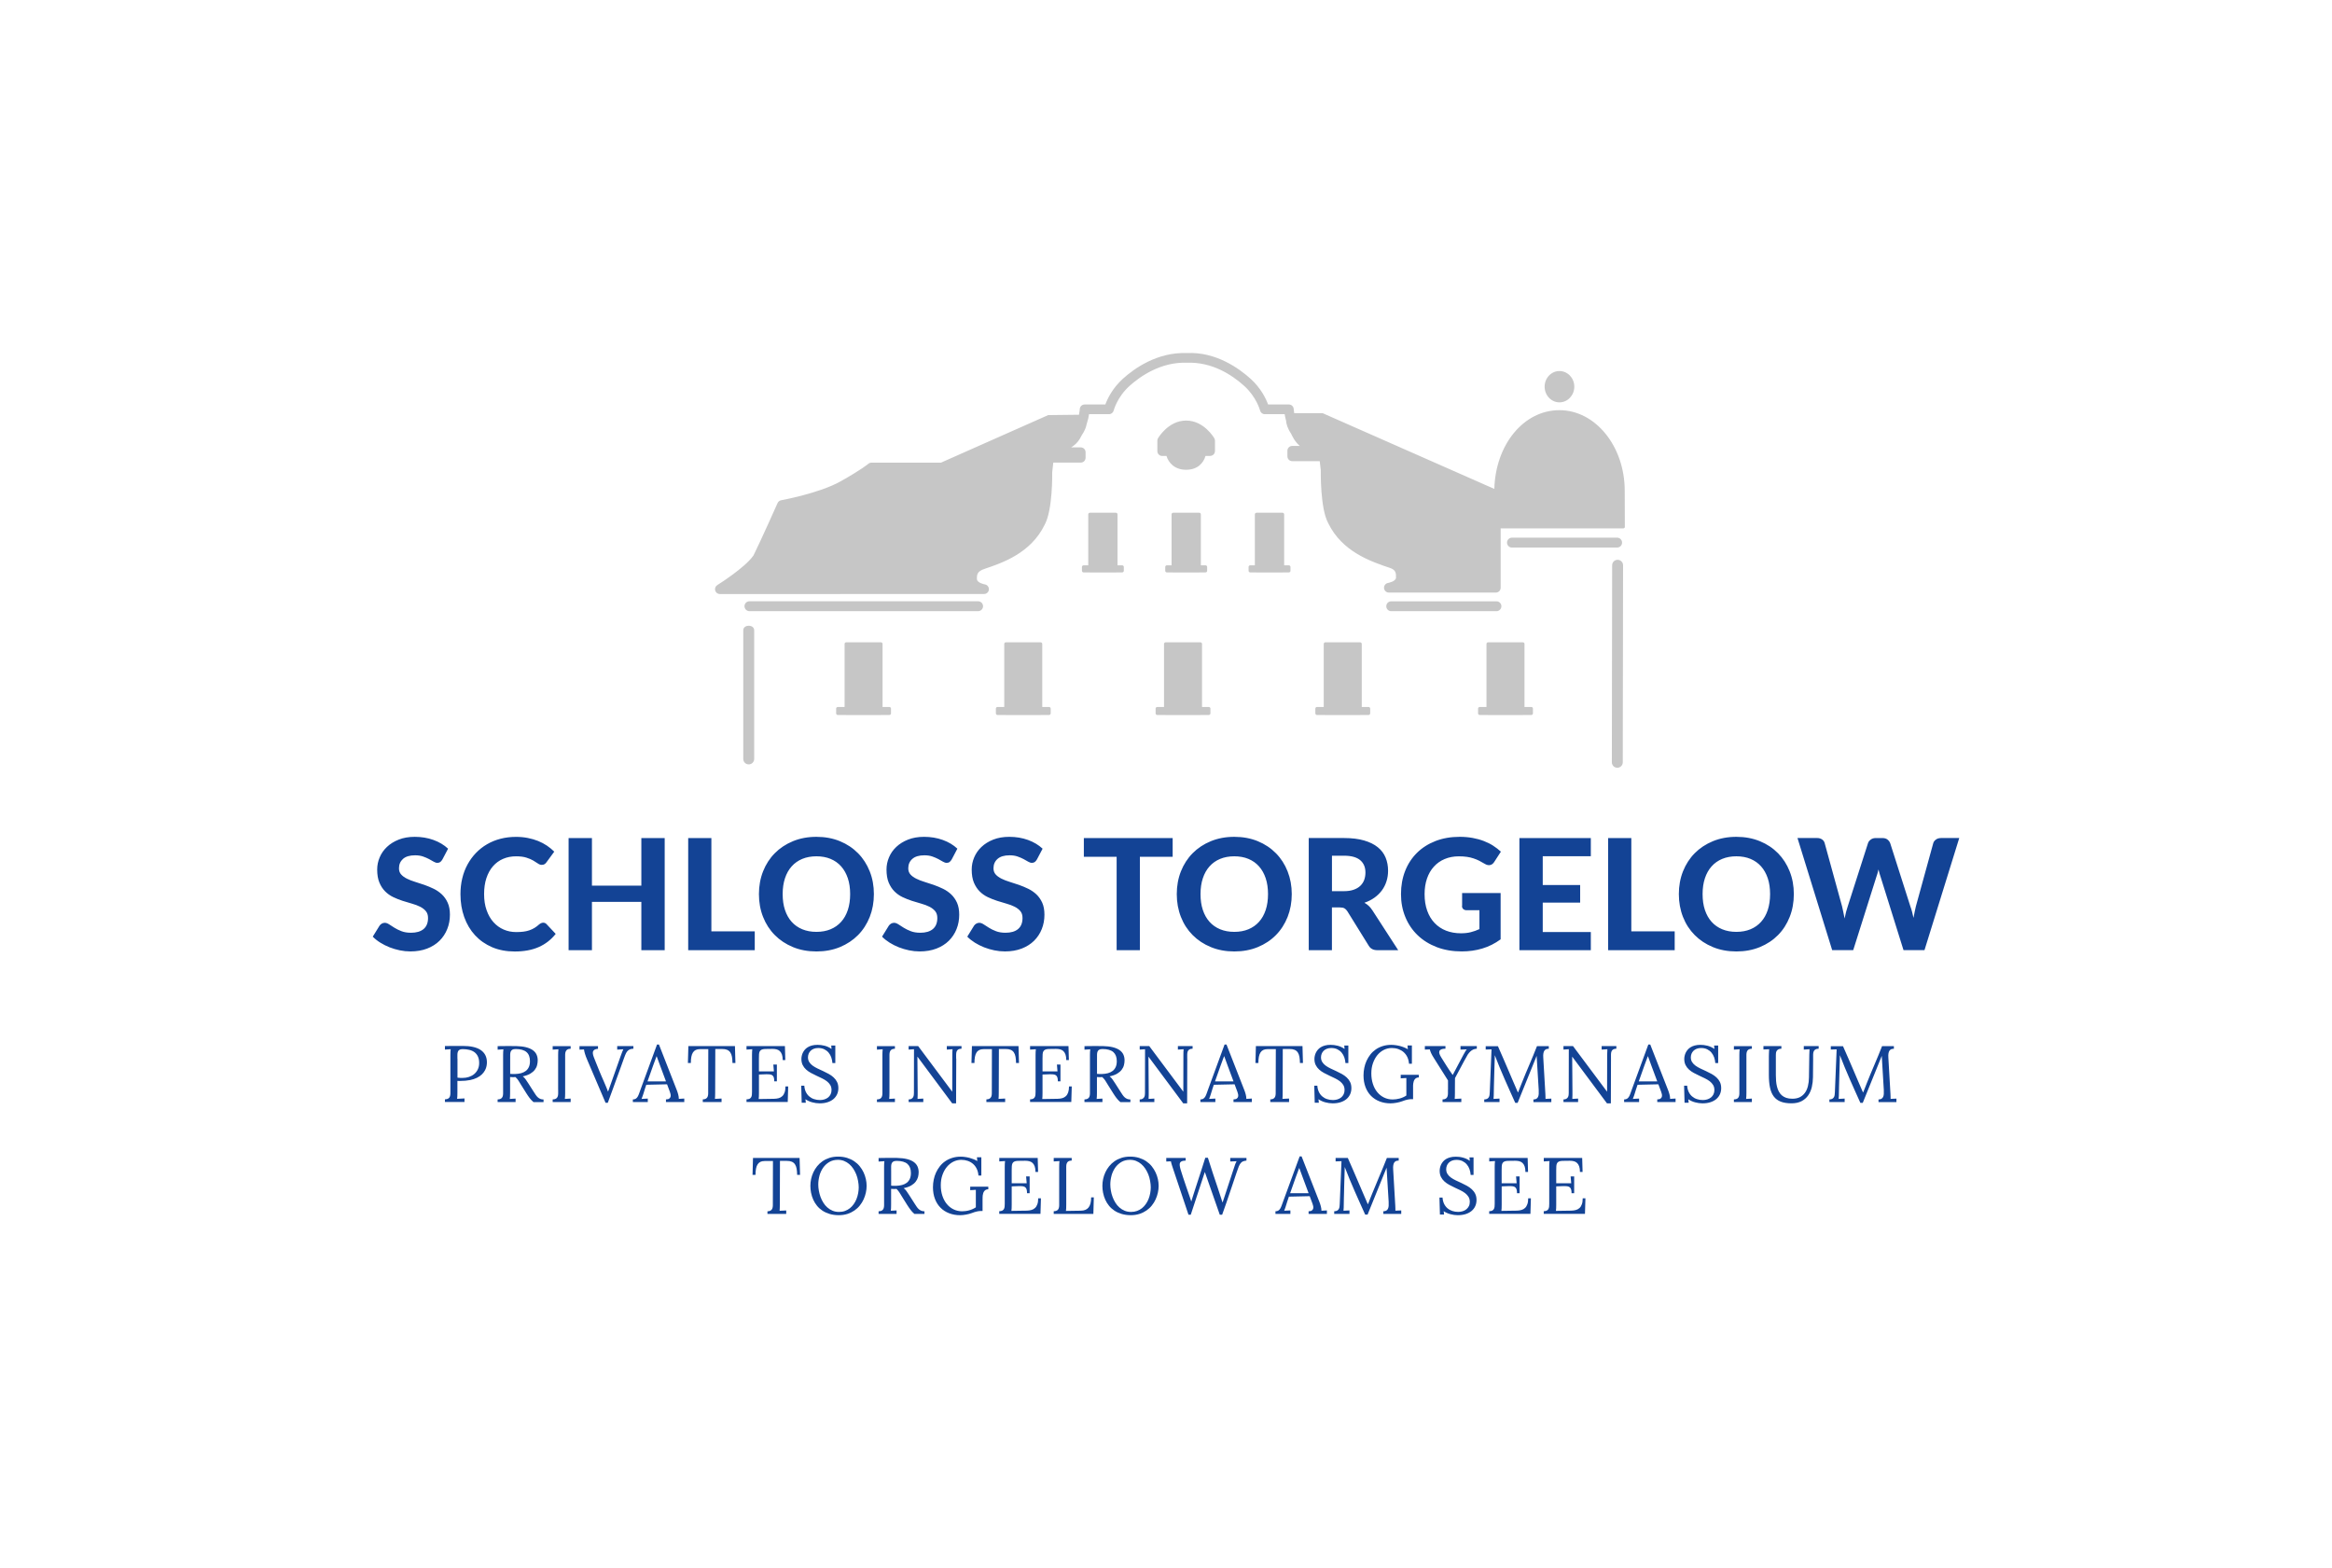 <?xml version="1.0" encoding="UTF-8"?>
<svg id="Layer_1" xmlns="http://www.w3.org/2000/svg" xmlns:xlink="http://www.w3.org/1999/xlink" version="1.1" viewBox="0 0 345 232">
  <!-- Generator: Adobe Illustrator 29.2.1, SVG Export Plug-In . SVG Version: 2.1.0 Build 116)  -->
  <defs>
    <style>
      .st0 {
        fill: #134395;
      }

      .st1 {
        fill: #c6c6c6;
      }
    </style>
  </defs>
  <g id="Ebene_1">
    <path class="st0" d="M287.142,123.986c-.289,0-.539.073-.745.23-.206.152-.333.328-.387.524l-2.572,9.351c-.059.245-.118.509-.176.794-.059.289-.118.588-.176.911-.069-.318-.142-.622-.215-.911-.073-.284-.162-.549-.25-.794l-2.983-9.351c-.088-.22-.23-.402-.416-.544s-.431-.211-.73-.211h-1.004c-.289,0-.534.078-.74.235-.201.157-.333.328-.392.519l-2.998,9.351c-.088.26-.176.539-.25.833-.073.299-.147.617-.215.96-.064-.333-.122-.656-.191-.955-.064-.304-.127-.583-.186-.843l-2.572-9.351c-.059-.23-.191-.411-.392-.549-.201-.137-.451-.206-.75-.206h-2.88l5.134,16.591h3.111l3.429-10.855c.054-.152.108-.318.162-.505.054-.181.103-.377.147-.583.044.206.098.402.147.583.054.181.108.353.162.505l3.395,10.855h3.101l5.144-16.591h-2.699l-.01.005ZM261.527,134.626c-.23.691-.558,1.278-.99,1.754-.431.48-.95.848-1.568,1.102-.612.255-1.308.382-2.087.382s-1.474-.127-2.092-.382c-.617-.255-1.141-.622-1.572-1.102s-.759-1.063-.99-1.754-.343-1.474-.343-2.351.113-1.651.343-2.341.558-1.278.99-1.759c.431-.485.955-.852,1.572-1.107.617-.255,1.313-.382,2.092-.382s1.474.127,2.087.382,1.137.622,1.568,1.107c.431.485.759,1.073.99,1.759.23.691.343,1.47.343,2.341s-.118,1.661-.343,2.351M264.77,128.919c-.407-1.034-.985-1.93-1.724-2.684-.745-.759-1.636-1.352-2.684-1.783s-2.204-.647-3.478-.647-2.43.215-3.478.647c-1.043.431-1.94,1.024-2.689,1.778-.745.754-1.323,1.651-1.734,2.684-.407,1.034-.612,2.155-.612,3.365s.206,2.337.612,3.375.985,1.93,1.734,2.684,1.641,1.347,2.689,1.778c1.043.431,2.204.647,3.478.647s2.43-.215,3.478-.647,1.94-1.024,2.684-1.778c.745-.754,1.318-1.651,1.724-2.684.411-1.038.612-2.16.612-3.375s-.201-2.322-.612-3.356M241.34,137.791v-13.804h-3.429v16.591h9.846v-2.792h-6.417v.005ZM235.349,126.671v-2.684h-10.566v16.591h10.566v-2.689h-7.113v-4.355h5.535v-2.596h-5.535v-4.267h7.113ZM216.288,134.038c0,.181.064.333.186.451.127.118.299.176.519.176h1.876v2.792c-.411.191-.833.343-1.264.451-.431.113-.921.167-1.47.167-.808,0-1.543-.132-2.2-.387-.661-.26-1.225-.637-1.695-1.132-.475-.495-.843-1.107-1.097-1.822-.26-.72-.387-1.538-.387-2.454,0-.848.118-1.612.353-2.297.235-.686.573-1.274,1.014-1.759.436-.49.97-.867,1.597-1.132s1.323-.402,2.092-.402c.456,0,.862.025,1.215.078s.676.127.975.23c.299.098.578.215.843.348s.534.284.808.451c.289.176.558.235.798.181.245-.054.441-.201.598-.446l.994-1.533c-.343-.318-.725-.612-1.141-.882s-.882-.5-1.381-.691c-.505-.196-1.053-.348-1.646-.456-.598-.108-1.234-.167-1.92-.167-1.327,0-2.528.211-3.596.627-1.073.421-1.984,1.004-2.738,1.749-.754.75-1.337,1.641-1.744,2.675-.407,1.038-.612,2.175-.612,3.419s.215,2.361.642,3.395c.426,1.038,1.034,1.935,1.817,2.689.784.754,1.729,1.342,2.836,1.768,1.107.421,2.341.632,3.703.632,1.068,0,2.077-.142,3.037-.431.955-.284,1.857-.735,2.704-1.357v-6.848h-5.697v1.91l-.02.005ZM202.984,134.611c-.152-.235-.323-.441-.514-.612-.191-.172-.397-.318-.617-.441.558-.191,1.053-.441,1.489-.754s.798-.671,1.097-1.073c.299-.407.524-.852.681-1.347.157-.49.235-1.009.235-1.563,0-.705-.122-1.357-.367-1.95-.245-.593-.627-1.102-1.156-1.528-.524-.426-1.2-.759-2.023-.999-.823-.24-1.812-.362-2.973-.362h-5.217v16.591h3.429v-6.324h1.166c.304,0,.534.044.691.137.157.088.299.235.431.436l3.155,5.09c.26.441.681.661,1.259.661h3.101l-3.865-5.971v.01ZM197.052,131.844v-5.246h1.783c1.068,0,1.861.215,2.386.651.519.436.784,1.043.784,1.827,0,.397-.059.764-.181,1.097-.122.333-.314.627-.573.877s-.588.441-.994.583c-.402.142-.887.211-1.44.211h-1.764ZM187.25,134.626c-.23.691-.558,1.278-.99,1.754-.431.48-.95.848-1.568,1.102-.612.255-1.308.382-2.087.382s-1.474-.127-2.092-.382-1.141-.622-1.572-1.102-.759-1.063-.99-1.754-.343-1.474-.343-2.351.113-1.651.343-2.341.558-1.278.99-1.759c.431-.485.955-.852,1.572-1.107.617-.255,1.313-.382,2.092-.382s1.474.127,2.087.382,1.137.622,1.568,1.107c.431.485.759,1.073.99,1.759.23.691.343,1.47.343,2.341s-.113,1.661-.343,2.351M190.493,128.919c-.407-1.034-.985-1.93-1.729-2.684-.745-.759-1.636-1.352-2.679-1.783s-2.204-.647-3.478-.647-2.43.215-3.478.647-1.94,1.024-2.689,1.778c-.745.754-1.323,1.651-1.734,2.684-.407,1.034-.612,2.155-.612,3.365s.206,2.337.612,3.375.985,1.93,1.734,2.684,1.641,1.347,2.689,1.778,2.204.647,3.478.647,2.43-.215,3.478-.647,1.94-1.024,2.679-1.778c.745-.754,1.318-1.651,1.729-2.684.407-1.038.612-2.16.612-3.375s-.206-2.322-.612-3.356M173.485,123.986h-13.138v2.768h4.85v13.824h3.439v-13.824h4.85v-2.768ZM154.238,125.554c-.588-.549-1.308-.98-2.155-1.288-.852-.309-1.773-.461-2.773-.461-.891,0-1.68.137-2.371.411s-1.269.637-1.744,1.087-.828.965-1.073,1.543-.367,1.176-.367,1.793c0,.769.108,1.416.323,1.935.22.519.5.95.852,1.303s.75.632,1.2.848c.451.211.911.397,1.386.549s.936.294,1.381.416c.451.127.852.274,1.2.451.353.176.632.392.852.651.22.26.323.598.323,1.019,0,.725-.22,1.269-.656,1.636s-1.058.549-1.857.549c-.549,0-1.019-.078-1.411-.23s-.74-.318-1.034-.505c-.299-.181-.563-.353-.789-.505-.23-.152-.446-.23-.651-.23-.152,0-.299.039-.436.118s-.25.181-.333.304l-1.004,1.626c.318.328.696.622,1.122.891.426.265.882.495,1.367.686.485.191.985.338,1.509.446.519.108,1.048.162,1.572.162.921,0,1.749-.142,2.479-.421.73-.284,1.342-.671,1.837-1.161.495-.495.877-1.068,1.137-1.729.265-.661.392-1.367.392-2.121,0-.696-.108-1.283-.323-1.768-.22-.485-.505-.891-.857-1.23-.353-.333-.754-.612-1.205-.833s-.911-.411-1.381-.578c-.475-.167-.936-.314-1.381-.451-.451-.137-.852-.294-1.205-.47s-.642-.382-.857-.622c-.22-.24-.328-.544-.328-.911,0-.573.196-1.034.598-1.391.397-.353.99-.534,1.783-.534.451,0,.843.059,1.176.176s.632.245.891.382c.26.137.485.265.681.382s.377.176.544.176.318-.039.431-.122c.108-.078.22-.206.323-.382l.848-1.612-.015.015ZM141.634,125.554c-.588-.549-1.303-.98-2.155-1.288-.852-.309-1.773-.461-2.773-.461-.891,0-1.68.137-2.371.411s-1.269.637-1.744,1.087-.833.965-1.073,1.543c-.245.578-.367,1.176-.367,1.793,0,.769.108,1.416.323,1.935.22.519.5.95.852,1.303s.75.632,1.2.848c.451.211.911.397,1.381.549.475.152.936.294,1.386.416.451.127.852.274,1.2.451.353.176.632.392.852.651.215.26.323.598.323,1.019,0,.725-.22,1.269-.656,1.636s-1.058.549-1.857.549c-.549,0-1.019-.078-1.411-.23s-.74-.318-1.038-.505c-.299-.181-.558-.353-.789-.505s-.446-.23-.651-.23c-.152,0-.299.039-.436.118s-.25.181-.333.304l-1.004,1.626c.318.328.696.622,1.122.891.426.265.882.495,1.367.686.485.191.99.338,1.509.446s1.048.162,1.572.162c.921,0,1.749-.142,2.479-.421.73-.284,1.342-.671,1.837-1.161.495-.495.877-1.068,1.137-1.729.265-.661.392-1.367.392-2.121,0-.696-.108-1.283-.323-1.768-.22-.485-.505-.891-.857-1.23-.353-.333-.754-.612-1.205-.833-.451-.22-.911-.411-1.381-.578-.475-.167-.936-.314-1.386-.451s-.852-.294-1.205-.47-.642-.382-.857-.622-.323-.544-.323-.911c0-.573.196-1.034.598-1.391.397-.353.99-.534,1.783-.534.451,0,.843.059,1.176.176s.632.245.891.382c.26.137.485.265.681.382s.377.176.544.176.318-.039.426-.122c.113-.078.22-.206.328-.382l.848-1.612-.01.015ZM125.43,134.626c-.23.691-.558,1.278-.99,1.754-.431.48-.95.848-1.567,1.102-.612.255-1.308.382-2.087.382s-1.474-.127-2.092-.382c-.617-.255-1.141-.622-1.572-1.102s-.759-1.063-.99-1.754c-.23-.691-.343-1.474-.343-2.351s.113-1.651.343-2.341c.23-.691.558-1.278.99-1.759.431-.485.955-.852,1.572-1.107.617-.255,1.318-.382,2.092-.382s1.474.127,2.087.382,1.137.622,1.567,1.107c.431.485.759,1.073.99,1.759.23.691.343,1.47.343,2.341s-.113,1.661-.343,2.351M128.672,128.919c-.411-1.034-.985-1.93-1.729-2.684-.745-.759-1.636-1.352-2.679-1.783s-2.204-.647-3.478-.647-2.43.215-3.478.647c-1.043.431-1.94,1.024-2.684,1.778-.75.754-1.323,1.651-1.734,2.684-.407,1.034-.612,2.155-.612,3.365s.201,2.337.612,3.375.985,1.93,1.734,2.684c.745.754,1.641,1.347,2.684,1.778,1.043.431,2.204.647,3.478.647s2.435-.215,3.478-.647,1.935-1.024,2.679-1.778c.745-.754,1.318-1.651,1.729-2.684.407-1.038.612-2.16.612-3.375s-.201-2.322-.612-3.356M105.242,137.791v-13.804h-3.429v16.591h9.846v-2.792h-6.417v.005ZM94.882,123.986v7.044h-7.309v-7.044h-3.454v16.591h3.454v-7.147h7.309v7.147h3.454v-16.591h-3.454ZM80.054,136.566c-.093.049-.181.103-.265.172-.245.22-.485.407-.725.549-.24.142-.495.265-.764.353-.269.093-.563.157-.882.196-.318.039-.671.059-1.058.059-.656,0-1.269-.122-1.847-.372s-1.078-.612-1.509-1.092c-.431-.48-.769-1.068-1.014-1.768-.25-.696-.372-1.494-.372-2.386s.113-1.675.343-2.366.553-1.278.97-1.754.911-.843,1.494-1.092c.578-.25,1.215-.377,1.91-.377.622,0,1.141.064,1.548.196.407.127.745.274,1.019.436.269.162.5.304.686.436s.372.196.553.196.328-.039.436-.113.196-.167.265-.265l1.156-1.577c-.318-.318-.681-.617-1.078-.887-.402-.269-.838-.5-1.308-.691-.475-.191-.98-.338-1.528-.446s-1.122-.162-1.734-.162c-.813,0-1.582.093-2.302.279s-1.386.456-1.994.813c-.612.353-1.156.784-1.641,1.288s-.896,1.068-1.239,1.69c-.343.627-.607,1.308-.784,2.053-.181.745-.269,1.528-.269,2.351,0,1.23.186,2.361.558,3.395.372,1.038.906,1.935,1.602,2.689.696.754,1.538,1.342,2.528,1.768.99.421,2.106.632,3.351.632,1.372,0,2.557-.22,3.551-.661.994-.441,1.827-1.092,2.498-1.945l-1.362-1.45c-.132-.137-.289-.206-.48-.206-.108,0-.206.025-.299.069M66.284,125.554c-.588-.549-1.308-.98-2.155-1.288-.852-.309-1.773-.461-2.773-.461-.891,0-1.685.137-2.371.411-.691.274-1.274.637-1.744,1.087-.475.451-.833.965-1.073,1.543-.245.578-.367,1.176-.367,1.793,0,.769.108,1.416.328,1.935.215.519.5.95.852,1.303s.75.632,1.2.848.911.397,1.381.549c.475.152.936.294,1.381.416.451.127.852.274,1.2.451.353.176.637.392.852.651.22.26.328.598.328,1.019,0,.725-.22,1.269-.656,1.636-.441.367-1.058.549-1.861.549-.549,0-1.019-.078-1.411-.23s-.74-.318-1.034-.505-.558-.353-.789-.505c-.23-.152-.446-.23-.651-.23-.152,0-.299.039-.436.118-.137.078-.25.181-.333.304l-1.004,1.626c.318.328.691.622,1.122.891.426.265.882.495,1.367.686s.99.338,1.509.446,1.048.162,1.572.162c.921,0,1.749-.142,2.474-.421.725-.279,1.342-.671,1.837-1.161.495-.495.877-1.068,1.137-1.729.265-.661.397-1.367.397-2.121,0-.696-.108-1.283-.328-1.768-.215-.485-.505-.891-.857-1.23-.358-.333-.754-.612-1.205-.833-.451-.22-.911-.411-1.381-.578-.475-.167-.936-.314-1.381-.451-.451-.137-.852-.294-1.205-.47-.358-.176-.642-.382-.857-.622-.22-.24-.323-.544-.323-.911,0-.573.196-1.034.593-1.391.397-.353.99-.534,1.783-.534.451,0,.843.059,1.181.176.333.118.632.245.891.382s.485.265.681.382.377.176.544.176c.176,0,.318-.039.431-.122s.22-.206.323-.382l.848-1.612-.015.015Z"/>
    <path class="st0" d="M230.225,175.519c.637-.025.98-.039,1.038-.039h.167c.191,0,.353.01.485.034s.24.073.328.147c.088.073.147.181.191.318.044.137.064.318.064.553h.387v-2.489h-.524l.088,1.019h-2.219v-1.906c0-.24.005-.451.015-.622s.044-.314.103-.431c.059-.113.147-.201.269-.255.122-.059.294-.093.509-.103l1.092-.015c.215,0,.416.02.603.064.186.044.348.127.48.25.137.122.245.294.323.509.078.215.118.49.118.828h.387l-.059-2.072h-5.682v.519l.852-.054c-.015.122-.025.25-.034.397-.005.147-.01.299-.01.461v5.457c0,.162-.005.309-.02.441s-.049.245-.103.343-.137.172-.245.23c-.108.054-.26.083-.446.088v.392h6.099l.069-2.302h-.402c0,.353-.039.642-.122.872-.078.235-.196.421-.343.558-.147.142-.328.24-.534.299-.206.059-.441.093-.701.098l-2.263.034c.015-.103.025-.225.034-.372.005-.147.01-.333.01-.553v-2.709l-.005.01ZM222.162,175.519c.637-.025.98-.039,1.038-.039h.167c.186,0,.348.01.48.034.132.025.245.073.328.147.088.073.152.181.191.318.039.137.059.318.059.553h.387v-2.489h-.524l.088,1.019h-2.219v-1.906c0-.24.005-.451.015-.622s.044-.314.103-.431c.059-.113.147-.201.269-.255.122-.059.294-.093.509-.103l1.092-.015c.215,0,.416.02.603.064.186.044.348.127.485.25s.245.294.323.509c.078.215.118.49.118.828h.387l-.059-2.072h-5.682v.519l.852-.054c-.015.122-.025.25-.034.397-.005.147-.01.299-.01.461v5.457c0,.162-.005.309-.02.441s-.049.245-.103.343-.137.172-.245.23c-.113.054-.26.083-.446.088v.392h6.099l.069-2.302h-.402c0,.353-.039.642-.122.872-.078.235-.196.421-.343.558-.147.142-.323.24-.534.299-.206.059-.441.093-.701.098l-2.263.034c.015-.103.025-.225.034-.372.005-.147.01-.333.01-.553v-2.709.01ZM213.56,179.174c.147.103.304.191.475.265.172.078.348.142.534.191.181.049.367.088.553.113.186.025.367.039.549.039.436,0,.828-.059,1.176-.167.343-.113.632-.265.867-.465s.416-.436.539-.71.186-.578.186-.906c0-.353-.064-.656-.191-.911-.127-.26-.299-.485-.509-.676-.211-.196-.451-.367-.72-.514s-.544-.284-.823-.416c-.284-.127-.558-.26-.823-.382-.269-.127-.509-.269-.72-.421s-.382-.328-.509-.529c-.127-.196-.191-.431-.191-.701,0-.186.034-.362.098-.529s.162-.314.289-.441.284-.23.475-.304c.186-.073.407-.113.651-.113.348,0,.647.064.901.186.255.127.47.294.642.5.176.206.304.441.397.71s.147.544.167.828h.426v-2.591h-.603l.049.509c-.162-.118-.333-.22-.509-.299-.176-.078-.358-.142-.534-.186-.176-.049-.353-.078-.529-.098-.172-.02-.333-.029-.49-.029-.318,0-.603.034-.843.098-.24.064-.451.152-.627.26-.176.113-.323.235-.441.382-.118.142-.211.294-.284.446-.069.152-.122.309-.152.461s-.049.299-.049.436c0,.348.064.651.191.906s.294.475.505.666.446.358.715.505c.265.142.539.279.818.411.274.127.549.26.818.387.265.127.505.274.715.431.211.162.377.343.505.553.127.206.191.456.191.745,0,.24-.044.451-.137.632s-.215.338-.372.465-.333.22-.544.284-.426.098-.656.098c-.314,0-.603-.044-.877-.137s-.514-.225-.72-.402c-.206-.176-.372-.397-.5-.661-.127-.265-.201-.573-.225-.921h-.456l.069,2.513h.612l-.059-.509h-.02ZM197.615,171.821l.848-.029-.26,6.324c-.01.147-.02.284-.034.411s-.049.245-.108.343c-.054.098-.137.176-.24.235-.103.059-.25.088-.436.098v.387h2.258v-.514l-.887.044c.02-.147.029-.304.034-.48,0-.176.005-.348.01-.524,0-.265.01-.544.015-.843.01-.294.015-.593.025-.896.005-.304.015-.607.02-.906.01-.299.015-.588.025-.867s.015-.539.025-.784c.005-.245.01-.461.02-.651l.01-.519c.23.612.47,1.215.72,1.808.25.598.5,1.185.754,1.768s.514,1.166.774,1.744.519,1.156.779,1.729h.353l2.66-6.569c.025-.069.054-.137.078-.196.025-.064.054-.122.073-.181l.309,5.045c.01.225.01.421,0,.593s-.044.314-.103.436c-.054.118-.137.211-.245.274s-.255.098-.441.103v.387h2.65v-.514l-.862.039c0-.103,0-.22-.005-.343s-.01-.255-.015-.397l-.314-5.384c-.015-.245-.01-.446.02-.612s.078-.299.147-.397c.069-.103.157-.172.265-.215s.235-.064.387-.059v-.392h-1.749c-.367.931-.735,1.832-1.112,2.709s-.735,1.739-1.078,2.601c-.044.108-.088.23-.142.358s-.108.265-.162.402c-.054.137-.108.274-.157.407-.054.132-.103.25-.147.358h-.025c-.25-.573-.495-1.137-.73-1.69-.235-.553-.475-1.107-.71-1.661-.24-.558-.485-1.122-.73-1.695-.25-.573-.509-1.171-.784-1.788h-1.808v.509l.025-.005ZM192.202,172.815h.02l.534,1.455.843,2.263h-2.738c.108-.304.23-.647.367-1.038.137-.387.294-.833.475-1.342l.495-1.337h.005ZM190.458,177.709c.064-.201.142-.426.225-.671l3.076-.069.416,1.112c.044.113.078.23.103.358s.025.245,0,.358-.093.206-.196.284c-.103.078-.265.118-.485.122v.387h2.709v-.514l-.808.044c0-.088,0-.191-.02-.304s-.044-.235-.073-.353c-.034-.118-.069-.235-.103-.353-.039-.113-.073-.211-.108-.294l-2.635-6.736h-.284l-2.435,6.638c-.083.22-.152.421-.22.603-.064.181-.132.338-.211.47s-.172.23-.284.304c-.113.069-.255.108-.431.108v.387h2.209v-.514l-.921.044c.025-.064.054-.127.073-.186.025-.059.049-.118.069-.181s.044-.127.069-.201c.025-.073.049-.157.078-.25.059-.196.118-.397.186-.598M172.554,171.841l.671-.029c.015.088.034.181.064.284.025.103.059.215.103.343.039.127.088.269.142.431s.818,2.439,2.292,6.838h.338l2.082-6.319,2.209,6.319h.353c.372-1.019.852-2.405,1.435-4.159s.926-2.743,1.019-2.964c.093-.22.191-.392.294-.514s.22-.211.353-.26.294-.083.495-.108v-.392h-2.4v.524l.945-.039c-.078.132-.142.279-.206.436-.059.157-.181.514-.362,1.083s-.681,2.087-1.499,4.556h-.029c-.113-.372-.353-1.112-.725-2.224s-.607-1.808-.705-2.102c-.098-.294-.343-1.048-.725-2.263h-.382c-.314.99-.514,1.626-.612,1.92-.093.294-.191.598-.299.921s-.269.823-.49,1.509c-.22.681-.353,1.092-.397,1.234s-.088.289-.137.441c-.044.147-.088.289-.127.421h-.02c-.059-.186-.118-.358-.176-.524-.059-.162-.255-.725-.583-1.69-.333-.965-.607-1.808-.828-2.528-.064-.235-.103-.431-.118-.593s.005-.289.059-.387.147-.172.279-.22c.132-.044.314-.073.544-.083v-.392h-2.871v.524l.015.005ZM163.198,176.489c.069.348.176.681.318.999.142.318.328.617.553.896s.495.519.803.725c.314.206.671.367,1.073.49.402.118.852.181,1.352.181.465,0,.887-.064,1.274-.186.382-.122.725-.294,1.034-.505.304-.211.573-.456.798-.74.23-.284.416-.583.563-.906.147-.323.26-.651.333-.994.073-.338.113-.676.113-1.004s-.039-.661-.113-1.004-.191-.676-.343-.994c-.152-.323-.343-.622-.568-.906-.23-.284-.5-.529-.813-.74s-.666-.377-1.058-.5c-.397-.122-.833-.186-1.313-.186s-.891.059-1.278.181c-.382.122-.73.289-1.034.5-.304.211-.568.456-.798.74-.225.279-.416.583-.563.901-.152.323-.26.656-.333.994-.073.343-.108.681-.108,1.009s.034.691.103,1.038M164.437,173.927c.122-.431.304-.823.544-1.171.245-.348.549-.627.911-.843.367-.215.789-.323,1.278-.323.328,0,.627.054.911.167.279.113.534.265.759.461.23.196.426.421.603.686.172.265.318.549.441.848.118.304.211.627.269.975.064.348.093.661.093.945,0,.265-.029.549-.083.857-.059.304-.137.588-.245.857-.108.269-.24.519-.407.75-.162.235-.348.436-.563.607-.215.172-.456.304-.73.407-.269.098-.563.147-.887.147-.353,0-.676-.059-.96-.181-.289-.118-.544-.279-.774-.485-.23-.201-.426-.436-.593-.71-.167-.269-.309-.558-.416-.857-.113-.299-.191-.607-.245-.921s-.083-.617-.083-.911c0-.436.064-.872.181-1.308M157.741,173.153v-.578c0-.172.025-.323.073-.451.044-.127.122-.23.235-.304s.279-.118.5-.122v-.387h-2.66v.519l.852-.054c-.015.122-.025.25-.034.397-.005.147-.01.299-.01.461v5.687c0,.176-.025.328-.073.456-.044.127-.122.225-.235.299s-.279.113-.5.122v.392h5.864l.069-2.444h-.397c0,.353-.034.647-.098.896-.064.25-.162.451-.289.607-.127.157-.289.274-.475.348-.191.073-.411.118-.656.118l-2.209.034c.015-.103.025-.225.034-.377.005-.152.01-.333.01-.549v-5.075.005ZM149.678,175.519c.637-.025.98-.039,1.038-.039h.167c.186,0,.348.01.48.034.132.025.245.073.328.147.088.073.152.181.191.318s.059.318.059.553h.387v-2.489h-.524l.088,1.019h-2.219v-1.906c0-.24.005-.451.015-.622s.044-.314.103-.431c.059-.113.147-.201.269-.255.122-.059.294-.093.509-.103l1.092-.015c.215,0,.416.02.603.064.186.044.348.127.485.25s.245.294.323.509c.078.215.118.49.118.828h.387l-.059-2.072h-5.682v.519l.852-.054c-.015.122-.025.25-.034.397-.005.147-.01.299-.01.461v5.457c0,.162-.005.309-.02.441s-.049.245-.103.343-.137.172-.245.23c-.113.054-.26.083-.446.088v.392h6.099l.069-2.302h-.407c0,.353-.039.642-.122.872-.078.235-.196.421-.343.558-.147.142-.323.24-.534.299-.206.059-.441.093-.701.098l-2.263.034c.015-.103.025-.225.034-.372.005-.147.01-.333.01-.553v-2.709l.005.01ZM145.367,177.356v-.215c0-.088.01-.186.02-.294s.039-.206.069-.314c.034-.108.078-.201.142-.289.064-.088.142-.157.24-.215.103-.054.225-.083.372-.083v-.387h-2.675v.519l.833-.049v2.587c-.152.103-.318.191-.49.269-.172.073-.343.137-.519.181-.176.049-.348.083-.519.103-.176.025-.338.034-.495.034-.465,0-.891-.098-1.283-.289-.387-.191-.725-.461-.999-.798-.279-.338-.495-.75-.651-1.22-.152-.47-.23-.985-.23-1.543s.078-1.058.24-1.514c.162-.461.377-.857.651-1.19s.593-.593.96-.779c.372-.186.764-.279,1.185-.279.343,0,.661.054.96.157s.558.255.784.451.407.441.544.73c.137.289.22.617.25.99h.426v-2.709h-.651l.054.563c-.167-.103-.348-.191-.544-.269s-.402-.147-.612-.206c-.211-.054-.426-.098-.647-.127-.22-.034-.436-.049-.647-.049-.456,0-.877.059-1.259.181-.382.118-.73.284-1.034.495-.309.211-.573.461-.798.75-.225.284-.416.598-.568.931s-.265.681-.338,1.048c-.073.367-.113.735-.113,1.107,0,.647.098,1.23.294,1.739.196.514.47.945.828,1.303.353.358.774.627,1.269.818.49.191,1.034.289,1.626.289.132,0,.269-.01.421-.025.147-.015.299-.039.451-.064.152-.025.299-.059.446-.098.147-.039.284-.083.407-.127.289-.113.544-.191.754-.235.215-.049.387-.069.519-.069h.323v-1.808h.005ZM131.837,173.158v-.578c0-.172.025-.323.073-.446.049-.122.127-.22.24-.284.113-.069.279-.103.5-.103.73,0,1.259.152,1.602.451.338.304.509.75.509,1.342,0,.343-.054.632-.162.867-.108.235-.26.431-.451.578-.196.147-.426.26-.691.328-.265.073-.563.113-.887.122-.137.01-.265.01-.377,0-.113-.005-.23-.01-.353-.02v-2.273l-.005.015ZM132.87,176.151c.073.093.142.191.206.289.064.103.127.201.186.299.059.098.113.191.167.274l.789,1.264c.083.132.167.255.245.367s.157.225.24.333.172.211.26.314c.093.103.196.201.314.299h1.489v-.387c-.186,0-.348-.029-.48-.088-.137-.059-.26-.137-.372-.235-.108-.103-.211-.22-.304-.358s-.191-.284-.289-.441l-.808-1.264c-.147-.23-.284-.436-.407-.607-.122-.176-.26-.318-.416-.426.451-.093.818-.225,1.107-.392.289-.172.514-.362.676-.578.167-.215.279-.441.343-.681.059-.24.093-.475.093-.705,0-.328-.064-.617-.181-.877-.122-.26-.314-.48-.573-.661-.26-.181-.593-.318-.999-.416-.407-.098-.891-.152-1.465-.167-.461-.01-.911-.01-1.362-.005-.451.005-.896.01-1.347.02v.524l.857-.054c-.015.118-.025.25-.034.397-.005.142-.01.299-.01.461v5.682c0,.176-.025.323-.073.451-.049.127-.127.23-.235.299-.113.073-.279.113-.505.122v.387h2.66v-.514l-.852.044c.015-.098.025-.225.034-.382.005-.152.01-.338.01-.553v-2.302c.132.01.269.02.407.02.132,0,.265,0,.397-.01.078.078.157.162.23.26M119.997,176.489c.069.348.176.681.318.999.142.318.328.617.553.896s.495.519.803.725c.314.206.671.367,1.073.49.402.118.852.181,1.352.181.465,0,.887-.064,1.274-.186.382-.122.725-.294,1.034-.505.304-.211.573-.456.798-.74.23-.284.416-.583.563-.906.147-.323.26-.651.333-.994.073-.338.113-.676.113-1.004s-.039-.661-.113-1.004-.191-.676-.338-.994c-.152-.323-.343-.622-.573-.906s-.5-.529-.813-.74-.666-.377-1.058-.5c-.397-.122-.833-.186-1.313-.186s-.891.059-1.278.181c-.382.122-.73.289-1.034.5-.304.211-.568.456-.798.74-.225.279-.416.583-.563.901-.152.323-.26.656-.333.994-.073.343-.108.681-.108,1.009s.034.691.103,1.038M121.231,173.927c.122-.431.304-.823.544-1.171.245-.348.549-.627.911-.843.367-.215.789-.323,1.278-.323.328,0,.627.054.911.167.279.113.534.265.759.461.23.196.426.421.603.686.172.265.318.549.441.848.118.304.211.627.269.975.064.348.093.661.093.945,0,.265-.029.549-.083.857-.059.304-.137.588-.245.857-.108.269-.24.519-.407.75-.162.235-.348.436-.563.607-.215.172-.456.304-.725.407-.269.098-.568.147-.891.147-.353,0-.676-.059-.96-.181-.289-.118-.544-.279-.774-.485-.23-.201-.426-.436-.593-.71-.167-.269-.309-.558-.416-.857s-.191-.607-.245-.921-.083-.617-.083-.911c0-.436.064-.872.181-1.308M118.361,173.815l-.069-2.498h-6.892l-.069,2.498h.441c0-.353.025-.651.073-.911.049-.255.127-.47.235-.637.108-.172.245-.294.416-.377s.382-.122.632-.122h1.225l-.015,5.991v.558c0,.176-.025.323-.069.456-.044.127-.122.23-.235.309s-.274.118-.495.127v.387h2.777v-.514l-.98.044c.02-.201.034-.509.034-.936l.02-6.442h.999c.304-.005.553.039.75.122s.353.211.47.382.196.387.245.647c.044.26.073.563.078.916h.446-.02Z"/>
    <path class="st0" d="M270.868,155.274l.848-.029-.26,6.324c-.01.147-.02.284-.034.416-.015.127-.049.24-.108.338s-.137.176-.24.235-.25.093-.431.098v.387h2.258v-.514l-.891.049c.02-.147.034-.309.034-.48s.01-.348.01-.524c0-.265.01-.544.015-.843.01-.294.015-.593.025-.896s.015-.607.025-.906c.005-.299.015-.588.025-.867.01-.274.02-.539.025-.784.005-.245.015-.461.02-.647l.01-.519c.23.612.47,1.215.72,1.808s.5,1.185.754,1.768c.255.583.514,1.166.774,1.744s.519,1.156.779,1.729h.353l2.66-6.569c.025-.069.054-.137.078-.201.025-.064.054-.122.073-.181l.304,5.045c.01.225.01.421,0,.593s-.044.318-.103.436-.137.211-.245.274-.255.098-.436.103v.387h2.65v-.514l-.862.039c0-.103,0-.22-.005-.343,0-.122-.01-.255-.015-.397l-.314-5.384c-.015-.24-.01-.446.02-.612s.078-.299.147-.397c.069-.098.157-.172.265-.215s.235-.064.387-.059v-.392h-1.749c-.367.931-.735,1.832-1.112,2.709-.377.872-.735,1.744-1.078,2.601-.044.108-.088.23-.142.358-.054.132-.103.265-.157.407-.054.137-.108.274-.162.407s-.103.25-.147.358h-.025c-.25-.573-.495-1.137-.73-1.69-.235-.553-.475-1.107-.71-1.661-.24-.553-.48-1.122-.73-1.695-.25-.573-.509-1.171-.784-1.788h-1.808v.509l.02-.015ZM268.238,156.606v-.578c0-.172.025-.323.073-.451.044-.127.127-.23.24-.304.113-.073.284-.118.505-.122v-.387h-2.2v.519l.848-.054c-.02.24-.034.524-.034.857l-.049,3.321c-.005.461-.059.887-.152,1.269-.093.387-.24.72-.441.994-.196.279-.451.495-.754.651-.309.152-.671.23-1.102.23-.353,0-.661-.044-.916-.132-.26-.088-.48-.22-.661-.377-.181-.162-.328-.353-.441-.573-.113-.22-.201-.456-.265-.715-.064-.26-.108-.534-.132-.818s-.034-.573-.034-.867v-2.978c0-.083,0-.176.015-.284.01-.108.039-.211.093-.309.054-.098.132-.176.245-.245.108-.069.265-.103.465-.103v-.387h-2.655v.5l.848-.034c-.01.078-.015.172-.02.284,0,.113-.01.235-.015.362-.005.127-.01.255-.01.382v2.748c0,.735.054,1.362.167,1.896s.299.97.558,1.313c.26.343.603.598,1.029.764s.955.25,1.587.25c.593,0,1.092-.108,1.494-.318.402-.211.73-.495.98-.852.25-.358.426-.769.539-1.234.108-.47.167-.96.172-1.474l.025-2.743h0ZM257.324,161.206v.573c0,.176-.025.328-.073.451-.044.127-.122.23-.235.304s-.279.113-.5.122v.387h2.66v-.514l-.852.049c.015-.103.025-.23.034-.382.005-.152.01-.338.01-.553v-5.609c0-.176.025-.323.073-.451.044-.127.122-.23.235-.304s.279-.118.5-.122v-.387h-2.66v.519l.852-.054c-.015.118-.025.25-.034.397-.005.142-.01.299-.01.461v5.114ZM249.761,162.626c.147.098.304.186.475.265.172.078.348.142.534.191.181.049.367.088.553.113s.367.039.544.039c.441,0,.833-.054,1.176-.167.343-.113.632-.265.867-.465s.416-.436.539-.71.186-.578.186-.906c0-.348-.064-.656-.191-.911s-.299-.485-.509-.676-.451-.367-.72-.514-.544-.289-.823-.416c-.284-.127-.558-.255-.823-.382-.269-.127-.509-.269-.725-.421-.211-.152-.382-.328-.509-.529s-.191-.431-.191-.701c0-.186.034-.362.098-.529s.162-.314.289-.441.284-.23.475-.304.407-.113.651-.113c.348,0,.647.064.901.186.255.127.47.294.642.5s.304.446.397.71.147.544.167.828h.426v-2.591h-.603l.044.509c-.162-.118-.328-.22-.509-.299-.176-.078-.353-.142-.534-.186-.181-.044-.358-.078-.529-.098-.172-.02-.338-.029-.49-.029-.318,0-.603.034-.843.098-.24.064-.451.152-.627.265-.176.108-.323.235-.441.382-.118.142-.211.294-.284.446-.069.152-.122.309-.152.461-.034.152-.049.299-.049.431,0,.353.064.651.191.906s.294.475.505.666.446.358.715.5c.265.142.539.284.818.411.274.127.549.255.818.387.265.127.505.274.715.431.211.162.377.343.505.553.127.206.191.456.191.745,0,.24-.044.451-.137.637-.088.186-.211.338-.367.465-.157.122-.338.22-.544.284-.206.064-.426.098-.656.098-.314,0-.603-.044-.877-.137-.274-.088-.514-.225-.72-.402s-.372-.397-.5-.661c-.127-.265-.201-.568-.225-.921h-.456l.069,2.518h.612l-.059-.509-.01-.005ZM243.779,156.268h.025l.529,1.455.843,2.263h-2.733c.108-.304.23-.647.367-1.034s.294-.833.475-1.342l.495-1.337v-.005ZM242.04,161.157c.064-.201.137-.426.225-.671l3.076-.069.416,1.112c.044.113.078.23.103.358s.025.245,0,.358-.093.206-.196.284-.265.118-.485.122v.387h2.709v-.514l-.808.049c.005-.088,0-.191-.02-.309-.015-.118-.044-.235-.073-.353-.034-.118-.069-.235-.103-.348-.039-.113-.073-.211-.108-.294l-2.635-6.736h-.284l-2.435,6.638c-.078.22-.152.421-.215.603s-.132.338-.211.47-.172.235-.284.304c-.113.073-.255.108-.436.108v.387h2.214v-.514l-.926.049c.025-.064.054-.127.073-.186.02-.059.044-.118.069-.181.025-.059.044-.127.069-.201.025-.073.049-.157.078-.25.059-.196.122-.397.186-.598M238.332,156.606v-.578c0-.172.02-.323.064-.451s.122-.23.23-.304c.113-.073.274-.118.5-.122v-.387h-2.175v.519l.848-.054c-.02.24-.034.524-.034.857l-.01,5.413h-.01l-5.031-6.736h-1.411v.519l.789-.054-.01,6.491c0,.093-.005.191-.02.299s-.044.206-.098.304c-.054.093-.132.172-.235.235-.103.064-.245.098-.426.098v.387h2.165v-.514l-.857.049c.01-.191.02-.382.02-.573v-.598l-.039-5.065h.015l5.134,6.897h.573l.02-6.623v-.01ZM219.811,155.274l.848-.029-.26,6.324c-.01.147-.02.284-.034.416-.015.127-.049.24-.108.338-.054.098-.132.176-.24.235-.103.059-.25.093-.436.098v.387h2.258v-.514l-.887.049c.02-.147.034-.309.034-.48s.005-.348.01-.524c0-.265.01-.544.015-.843.01-.294.015-.593.025-.896.005-.304.015-.607.025-.906.005-.299.015-.588.025-.867.01-.274.015-.539.025-.784.005-.245.01-.461.02-.647l.01-.519c.23.612.47,1.215.72,1.808s.5,1.185.754,1.768c.255.583.514,1.166.774,1.744s.519,1.156.779,1.729h.353l2.66-6.569c.025-.069.054-.137.078-.201s.054-.122.073-.181l.309,5.045c.01.225.01.421,0,.593s-.044.318-.103.436c-.054.118-.137.211-.245.274s-.255.098-.436.103v.387h2.65v-.514l-.862.039c0-.103,0-.22-.005-.343,0-.122-.01-.255-.015-.397l-.314-5.384c-.015-.24-.01-.446.02-.612s.078-.299.147-.397c.069-.098.157-.172.265-.215s.235-.064.387-.059v-.392h-1.749c-.367.931-.735,1.832-1.112,2.709-.377.872-.735,1.744-1.078,2.601-.044.108-.088.23-.142.358-.054.132-.108.265-.162.407-.054.137-.108.274-.157.407-.054.132-.103.25-.147.358h-.025c-.25-.573-.495-1.137-.73-1.69-.235-.553-.475-1.107-.71-1.661-.24-.553-.485-1.122-.73-1.695-.25-.573-.509-1.171-.784-1.788h-1.808v.509l.015-.015ZM214.212,161.206v.563c0,.172-.025.323-.069.451-.044.127-.122.23-.235.309s-.274.118-.495.127v.387h2.777v-.514l-.98.049c.02-.201.034-.514.034-.936,0,0-.005-.26,0-.784,0-.519.005-.975.01-1.357,1.132-2.131,1.759-3.287,1.881-3.473.127-.186.255-.343.392-.47.132-.127.279-.22.431-.289.152-.064.328-.103.524-.118v-.392h-2.415v.524l.936-.039c-.059.064-.113.132-.167.215-.054.078-.167.274-.333.583-.172.309-.696,1.303-1.577,2.978h-.025c-.172-.235-.323-.456-.465-.671-.142-.211-.274-.421-.407-.622s-.26-.411-.392-.622-.269-.431-.416-.666c-.122-.191-.206-.362-.26-.519s-.059-.294-.015-.407c.039-.113.132-.201.274-.265.142-.064.348-.098.622-.098v-.392h-3.047v.524l.735-.029c.034.152.093.333.191.549.098.211.245.48.451.794l2.048,3.253v1.352l-.01.005ZM209.053,160.809v-.215c0-.088.01-.186.025-.294.015-.103.034-.211.069-.314.034-.108.078-.201.142-.289s.142-.157.245-.211c.098-.059.225-.083.367-.083v-.387h-2.675v.519l.833-.049v2.587c-.152.103-.318.196-.49.269-.172.073-.343.137-.519.181s-.348.078-.519.103-.338.034-.495.034c-.465,0-.891-.098-1.283-.289-.387-.191-.725-.461-.999-.798-.279-.338-.495-.745-.647-1.22-.152-.47-.23-.985-.23-1.543s.078-1.058.24-1.514c.162-.461.377-.857.647-1.19.274-.333.593-.593.965-.779.367-.186.764-.279,1.181-.279.343,0,.666.054.96.157.299.108.558.255.784.451s.407.441.549.73c.137.289.22.617.25.99h.426v-2.709h-.651l.054.563c-.167-.098-.348-.191-.544-.269-.196-.083-.402-.147-.612-.206-.211-.054-.426-.098-.647-.127s-.436-.049-.647-.049c-.456,0-.877.059-1.259.181-.382.118-.73.284-1.034.495s-.573.461-.798.75-.416.598-.568.931-.265.681-.338,1.048-.113.735-.113,1.107c0,.647.098,1.225.294,1.739s.47.95.823,1.303.774.627,1.269.818,1.034.284,1.626.284c.132,0,.269-.005.421-.025.147-.015.299-.034.451-.064.152-.029.304-.059.446-.098s.279-.078.407-.127c.289-.113.539-.191.754-.235s.387-.069.519-.069h.323v-1.808h0ZM195.053,162.626c.147.098.304.186.475.265.172.078.348.142.534.191.181.049.367.088.553.113s.367.039.544.039c.441,0,.828-.054,1.176-.167.343-.113.632-.265.867-.465.235-.196.411-.436.539-.71.122-.274.186-.578.186-.906,0-.348-.064-.656-.191-.911s-.299-.485-.509-.676-.451-.367-.72-.514-.544-.289-.823-.416c-.284-.127-.558-.255-.823-.382-.269-.127-.509-.269-.725-.421-.211-.152-.382-.328-.509-.529s-.196-.431-.196-.701c0-.186.034-.362.098-.529s.162-.314.289-.441.284-.23.475-.304.407-.113.651-.113c.348,0,.647.064.901.186.255.127.47.294.642.5s.304.446.397.71.142.544.167.828h.426v-2.591h-.603l.044.509c-.162-.118-.328-.22-.509-.299-.176-.078-.353-.142-.534-.186-.181-.044-.358-.078-.529-.098-.172-.02-.338-.029-.49-.029-.318,0-.603.034-.843.098-.24.064-.451.152-.627.265-.176.108-.323.235-.441.382-.118.142-.211.294-.284.446s-.122.309-.152.461c-.034.152-.049.299-.049.431,0,.353.064.651.191.906s.294.475.505.666.446.358.715.5c.265.142.539.284.818.411.274.127.549.255.818.387.265.127.505.274.715.431.211.162.377.343.505.553.127.206.191.456.191.745,0,.24-.044.451-.137.637s-.211.338-.367.465c-.157.122-.338.22-.544.284-.206.064-.426.098-.656.098-.314,0-.603-.044-.877-.137-.274-.088-.514-.225-.72-.402s-.372-.397-.5-.661c-.127-.265-.201-.568-.225-.921h-.456l.069,2.518h.612l-.059-.509-.005-.005ZM192.761,157.262l-.069-2.498h-6.892l-.069,2.498h.436c0-.348.025-.651.073-.911.049-.255.127-.47.235-.637.108-.172.245-.294.416-.377s.382-.122.632-.122h1.225l-.02,5.986v.563c0,.172-.02.323-.069.451-.044.127-.122.23-.235.309s-.274.118-.495.127v.387h2.777v-.514l-.98.049c.025-.201.034-.514.034-.936l.015-6.442h.999c.304-.005.553.039.75.122s.353.211.47.382.196.387.245.647c.044.26.073.563.078.916h.446-.005ZM181.092,156.268h.025l.529,1.455.843,2.263h-2.738c.108-.304.23-.647.367-1.034s.294-.833.475-1.342l.495-1.337.005-.005ZM179.348,161.157c.064-.201.137-.426.225-.671l3.076-.069.416,1.112c.044.113.078.23.103.358s.025.245,0,.358-.093.206-.196.284-.265.118-.485.122v.387h2.709v-.514l-.808.049c0-.088,0-.191-.02-.309-.015-.118-.044-.235-.073-.353-.034-.118-.069-.235-.103-.348-.034-.113-.073-.211-.108-.294l-2.635-6.736h-.284l-2.435,6.638c-.078.22-.152.421-.215.603s-.132.338-.211.47c-.078.132-.172.235-.284.304-.113.073-.255.108-.431.108v.387h2.214v-.514l-.926.049c.025-.064.054-.127.073-.186.02-.059.044-.118.069-.181.025-.059.044-.127.069-.201.025-.073.049-.157.078-.25.059-.196.118-.397.186-.598M175.64,156.606v-.578c0-.172.02-.323.064-.451.044-.127.122-.23.23-.304.113-.073.274-.118.5-.122v-.387h-2.175v.519l.848-.054c-.025.24-.034.524-.034.857l-.01,5.413h-.01l-5.031-6.736h-1.411v.519l.789-.054-.01,6.491c0,.093-.005.191-.02.299s-.044.206-.098.304c-.054.093-.132.172-.235.235-.103.064-.245.098-.426.098v.387h2.165v-.514l-.852.049c.01-.191.02-.382.02-.573v-.598l-.039-5.065h.015l5.134,6.897h.573l.02-6.623-.005-.01ZM162.296,156.611v-.578c0-.172.025-.318.073-.446.049-.122.127-.22.235-.284.113-.069.279-.103.505-.103.725,0,1.259.152,1.602.451.338.304.509.75.509,1.342,0,.343-.054.632-.162.867-.108.235-.26.431-.451.578-.196.147-.426.26-.691.333-.269.069-.563.113-.887.122-.137.005-.265.01-.377,0-.113-.005-.23-.015-.358-.02v-2.273.01ZM163.33,159.604c.073.093.142.191.206.294.064.098.127.201.186.299.059.098.113.191.167.274l.794,1.264c.083.132.167.255.24.367.078.113.157.225.24.333.083.108.172.211.265.314.093.098.196.201.314.299h1.489v-.387c-.186,0-.348-.029-.485-.088s-.26-.137-.367-.235c-.108-.103-.211-.22-.304-.358s-.186-.284-.289-.441l-.808-1.264c-.147-.23-.279-.431-.407-.607-.122-.172-.26-.314-.416-.426.451-.093.818-.225,1.107-.392.289-.172.509-.362.676-.578.167-.215.279-.446.338-.686.064-.24.093-.475.093-.705,0-.328-.059-.617-.181-.877s-.314-.475-.573-.656-.593-.318-.999-.421c-.407-.098-.891-.152-1.465-.167-.456-.005-.911-.01-1.362-.005-.451,0-.896.01-1.347.015v.524l.852-.054c-.015.118-.025.25-.034.397-.005.142-.01.299-.01.461v5.682c0,.176-.025.328-.073.456-.049.127-.127.225-.24.299-.113.073-.279.113-.5.122v.387h2.66v-.514l-.857.049c.015-.103.025-.23.034-.382.005-.152.01-.338.01-.553v-2.302c.137.01.269.02.402.02.137,0,.269,0,.397-.01.078.078.157.162.23.255M154.238,158.972c.632-.025.98-.039,1.038-.039h.167c.186,0,.348.01.48.034.132.02.245.073.328.147.083.073.147.181.191.318.039.137.059.318.059.549h.387v-2.489h-.524l.083,1.019h-2.214v-1.906c0-.24,0-.451.015-.622.01-.176.044-.318.103-.431.059-.113.147-.196.269-.255.122-.059.294-.093.509-.103l1.092-.015c.215,0,.416.02.603.064.186.044.343.127.48.25s.245.294.323.509c.078.215.118.495.118.833h.387l-.059-2.072h-5.682v.519l.857-.054c-.015.118-.025.25-.034.397-.005.142-.01.299-.01.461v5.457c0,.162-.005.309-.02.441-.015.132-.049.25-.103.343-.054.098-.137.172-.245.23-.108.054-.26.083-.446.088v.392h6.099l.069-2.302h-.407c0,.353-.044.642-.122.877s-.196.421-.343.558-.328.24-.534.299-.441.088-.696.093l-2.263.034c.015-.103.025-.225.029-.372.005-.147.01-.333.01-.553v-2.709l.005.01ZM150.75,157.262l-.069-2.498h-6.892l-.069,2.498h.441c0-.348.025-.651.073-.911.049-.255.127-.47.235-.637.108-.172.25-.294.421-.377s.382-.122.632-.122h1.225l-.015,5.986v.563c0,.172-.025.323-.069.451-.049.127-.127.23-.24.309-.113.078-.274.118-.495.127v.387h2.777v-.514l-.98.049c.025-.201.034-.514.034-.936l.02-6.442h.999c.304-.005.553.039.75.122s.353.211.465.382c.118.172.196.387.245.647.049.26.073.563.078.916h.446-.015ZM141.453,156.606v-.578c0-.172.02-.323.064-.451.044-.127.122-.23.23-.304s.274-.118.5-.122v-.387h-2.175v.519l.848-.054c-.025.24-.034.524-.034.857l-.01,5.413h-.01l-5.031-6.736h-1.411v.519l.794-.054-.01,6.491c0,.093-.005.191-.02.299s-.049.206-.098.304c-.054.093-.127.172-.235.235s-.245.098-.426.098v.387h2.165v-.514l-.852.049c.01-.191.02-.382.02-.573v-.598l-.039-5.065h.02l5.129,6.897h.573l.025-6.623-.015-.01ZM130.544,161.206v.573c0,.176-.025.328-.073.451-.044.127-.122.23-.235.304s-.279.113-.5.122v.387h2.66v-.514l-.852.049c.015-.103.025-.23.034-.382.005-.152.01-.338.01-.553v-5.609c0-.176.025-.323.073-.451.044-.127.122-.23.235-.304s.279-.118.5-.122v-.387h-2.66v.519l.852-.054c-.015.118-.025.25-.034.397-.005.142-.01.299-.01.461v5.114ZM119.154,162.626c.147.098.304.186.475.265.172.078.348.142.534.191.181.049.367.088.553.113s.367.039.544.039c.441,0,.828-.054,1.176-.167.343-.113.632-.265.867-.465s.411-.436.539-.71c.122-.274.186-.578.186-.906,0-.348-.064-.656-.191-.911s-.299-.485-.509-.676c-.211-.196-.451-.367-.72-.514s-.544-.289-.823-.416c-.284-.127-.558-.255-.823-.382-.269-.127-.509-.269-.725-.421-.211-.152-.382-.328-.509-.529s-.196-.431-.196-.701c0-.186.034-.362.098-.529.064-.167.162-.314.289-.441s.284-.23.475-.304.407-.113.651-.113c.348,0,.647.064.901.186.255.127.47.294.642.5.172.206.304.446.397.71.088.269.142.544.167.828h.426v-2.591h-.603l.044.509c-.162-.118-.328-.22-.509-.299-.176-.078-.353-.142-.534-.186-.181-.044-.358-.078-.529-.098s-.338-.029-.49-.029c-.318,0-.603.034-.843.098s-.451.152-.627.265c-.176.108-.323.235-.441.382-.118.142-.211.294-.284.446-.073.152-.122.309-.152.461-.034.152-.049.299-.049.431,0,.353.064.651.191.906s.294.475.505.666.446.358.715.5c.265.142.539.284.818.411.274.127.549.255.818.387.265.127.505.274.715.431.211.162.377.343.505.553.127.206.191.456.191.745,0,.24-.044.451-.137.637s-.211.338-.367.465c-.157.122-.338.22-.544.284s-.426.098-.656.098c-.314,0-.603-.044-.877-.137-.274-.088-.514-.225-.72-.402s-.372-.397-.5-.661c-.127-.265-.201-.568-.225-.921h-.456l.069,2.518h.612l-.059-.509-.005-.005ZM112.282,158.972c.637-.025.985-.039,1.038-.039h.167c.186,0,.348.01.48.034.132.02.245.073.328.147.088.073.152.181.191.318s.059.318.059.549h.387v-2.489h-.524l.088,1.019h-2.219v-1.906c0-.24.005-.451.015-.622.01-.176.044-.318.103-.431.059-.113.147-.196.269-.255.122-.059.294-.093.509-.103l1.092-.015c.215,0,.416.02.603.064.186.044.348.127.485.25s.245.294.323.509c.078.215.118.495.118.833h.387l-.059-2.072h-5.682v.519l.852-.054c-.015.118-.025.25-.029.397-.005.142-.01.299-.01.461v5.457c0,.162-.005.309-.02.441s-.049.25-.103.343c-.054.098-.137.172-.245.23-.113.054-.26.083-.446.088v.392h6.099l.069-2.302h-.407c0,.353-.039.642-.122.877-.078.235-.196.421-.343.558-.147.137-.323.24-.534.299-.206.059-.441.088-.701.093l-2.263.034c.015-.103.025-.225.034-.372.005-.147.01-.333.01-.553v-2.709.01ZM108.799,157.262l-.069-2.498h-6.892l-.069,2.498h.436c0-.348.025-.651.073-.911.049-.255.127-.47.235-.637.108-.172.245-.294.416-.377s.382-.122.632-.122h1.225l-.015,5.986v.563c0,.172-.025.323-.069.451s-.122.23-.235.309-.274.118-.495.127v.387h2.777v-.514l-.98.049c.02-.201.034-.514.034-.936l.02-6.442h.999c.304-.005.553.039.75.122s.353.211.47.382.196.387.245.647c.044.26.073.563.078.916h.446-.015ZM97.125,156.268h.025l.534,1.455.843,2.263h-2.733c.108-.304.23-.647.367-1.034s.294-.833.475-1.342l.495-1.337-.005-.005ZM95.386,161.157c.064-.201.137-.426.225-.671l3.076-.069.416,1.112c.044.113.078.23.103.358.025.127.025.245,0,.358s-.093.206-.196.284-.265.118-.485.122v.387h2.709v-.514l-.808.049c.005-.088,0-.191-.02-.309-.015-.118-.044-.235-.073-.353-.034-.118-.069-.235-.103-.348-.039-.113-.073-.211-.108-.294l-2.635-6.736h-.284l-2.435,6.638c-.078.22-.152.421-.215.603-.064.181-.132.338-.211.47s-.171.235-.284.304c-.113.073-.255.108-.431.108v.387h2.209v-.514l-.926.049c.025-.064.054-.127.073-.186.025-.059.044-.118.069-.181.025-.059.049-.127.069-.201.025-.073.049-.157.083-.25.059-.196.118-.397.186-.598M85.736,155.288l.661-.029c.01.088.029.186.049.289.02.103.054.22.093.348.039.127.088.274.147.436s.132.338.22.539l2.684,6.285h.328c.289-.794.544-1.494.769-2.102.225-.612.416-1.146.583-1.607.167-.461.353-.96.549-1.509s.362-1.004.495-1.381c.132-.372.24-.632.318-.774.078-.147.171-.26.269-.353.098-.088.215-.157.348-.201s.284-.069.456-.073v-.392h-2.395v.524l.906-.054c-.093.186-.225.534-.407,1.038-.176.509-.789,2.244-1.842,5.207h-.025c-.044-.132-.103-.284-.176-.456-.073-.172-.147-.358-.23-.553-.083-.196-.171-.402-.265-.617-.098-.215-.191-.436-.289-.661-.108-.25-.206-.49-.304-.72-.093-.23-.186-.456-.274-.681s-.181-.446-.269-.666-.176-.446-.269-.681c-.078-.196-.132-.372-.152-.524-.025-.152-.015-.284.029-.387.044-.108.127-.191.245-.255.118-.059.274-.098.47-.108l.01-.01v-.392h-2.738v.524l.005-.005ZM82.577,161.206v.573c0,.176-.025.328-.073.451-.049.127-.127.23-.24.304-.113.073-.279.113-.5.122v.387h2.66v-.514l-.857.049c.015-.103.025-.23.034-.382.005-.152.01-.338.01-.553v-5.609c0-.176.025-.323.073-.451.049-.127.127-.23.235-.304.113-.073.279-.118.505-.122v-.387h-2.66v.519l.852-.054c-.015.118-.025.25-.034.397-.005.142-.01.299-.01.461v5.114h.005ZM75.479,156.611v-.578c0-.172.025-.318.073-.446.049-.122.127-.22.235-.284.113-.069.279-.103.505-.103.725,0,1.259.152,1.602.451s.509.75.509,1.342c0,.343-.054.632-.162.867-.108.235-.26.431-.451.578-.196.147-.426.26-.691.333-.269.069-.563.113-.887.122-.137.005-.265.01-.377,0-.113-.005-.23-.015-.358-.02v-2.273.01ZM76.512,159.604c.073.093.142.191.206.294.064.098.127.201.186.299.059.098.113.191.167.274l.794,1.264c.083.132.167.255.24.367.078.113.157.225.24.333.083.108.171.211.265.314.093.098.196.201.314.299h1.489v-.387c-.186,0-.348-.029-.485-.088-.137-.059-.26-.137-.367-.235s-.211-.22-.304-.358-.186-.284-.289-.441l-.808-1.264c-.147-.23-.279-.431-.407-.607-.122-.172-.26-.314-.416-.426.451-.093.818-.225,1.107-.392.289-.172.509-.362.676-.578.167-.215.279-.446.338-.686s.093-.475.093-.705c0-.328-.059-.617-.181-.877s-.314-.475-.573-.656-.593-.318-.999-.421c-.407-.098-.891-.152-1.465-.167-.456-.005-.911-.01-1.362-.005-.451,0-.896.01-1.347.015v.524l.852-.054c-.015.118-.025.25-.034.397-.005.142-.01.299-.01.461v5.682c0,.176-.025.328-.073.456-.049.127-.127.225-.24.299-.113.073-.279.113-.5.122v.387h2.66v-.514l-.857.049c.015-.103.025-.23.034-.382.005-.152.01-.338.01-.553v-2.302c.137.01.269.02.407.02s.269,0,.397-.01c.078.078.157.162.23.255M67.67,156.616v-.573c0-.172.02-.318.069-.441.044-.122.118-.22.225-.284.108-.069.265-.103.475-.103.362,0,.691.034.994.108.299.073.558.191.774.353.215.167.382.377.5.637.122.26.181.578.181.95,0,.348-.064.656-.191.926-.127.274-.304.505-.524.696-.22.191-.48.333-.779.436s-.617.152-.95.152c-.147,0-.274,0-.382-.005-.108,0-.24-.015-.382-.034v-2.817h-.01ZM69.512,159.8c.407-.088.759-.201,1.053-.348.294-.147.539-.314.735-.509s.348-.397.461-.612.186-.421.22-.622c.039-.201.054-.382.054-.549,0-.808-.318-1.421-.955-1.842-.598-.387-1.47-.578-2.616-.578h-1.357c-.441,0-.867.005-1.283.015v.524l.852-.054c-.015.118-.025.25-.034.397-.005.142-.01.299-.01.461v5.682c0,.176-.025.328-.073.456-.044.127-.122.225-.235.299s-.279.113-.5.122v.387h2.895v-.524l-1.092.059c.015-.103.025-.23.034-.382.005-.152.01-.338.01-.553v-1.714c.078,0,.157.005.24.005h.181c.539,0,1.014-.044,1.421-.127"/>
    <path class="st1" d="M238.504,83.632l-.044,29.147c0,.446.362.808.808.808s.808-.362.808-.808l.044-29.147c0-.446-.362-.813-.808-.813s-.808.362-.808.808M239.973,80.276c0-.402-.323-.73-.73-.73h-15.568c-.402,0-.725.328-.725.73s.323.73.725.73h15.568c.402,0,.73-.328.73-.73M218.909,104.593c-.132,0-.24.108-.24.24v.705c0,.132.108.24.24.24h1.171s.049.01.073.01h5.144c.025,0,.049-.005.073-.01h1.176c.132,0,.24-.108.24-.24v-.705c0-.132-.108-.24-.24-.24h-1.009v-9.327c0-.132-.108-.24-.24-.24h-5.144c-.132,0-.24.108-.24.24v9.327h-1.004ZM205.09,89.691c0,.402.323.73.73.73h15.568c.402,0,.73-.328.73-.73s-.323-.73-.73-.73h-15.568c-.402,0-.73.323-.73.73M194.833,104.593c-.132,0-.24.108-.24.24v.705c0,.132.108.24.24.24h1.171s.044.01.073.01h5.144c.025,0,.049-.005.073-.01h1.176c.132,0,.24-.108.24-.24v-.705c0-.132-.108-.24-.24-.24h-1.009v-9.327c0-.132-.108-.24-.24-.24h-5.144c-.132,0-.24.108-.24.24v9.327h-1.009.005ZM184.957,83.637c-.132,0-.24.108-.24.24v.568c0,.132.108.24.24.24h.857s.049.01.073.01h3.855c.025,0,.049-.005.073-.01h.862c.132,0,.24-.108.24-.24v-.568c0-.132-.108-.24-.24-.24h-.696v-7.539c0-.132-.108-.24-.24-.24h-3.855c-.132,0-.24.108-.24.24v7.539h-.691ZM179.03,67.447c.397,0,.715-.318.715-.715v-1.533c0-.127-.034-.245-.098-.358-.059-.108-1.538-2.621-4.164-2.621s-4.105,2.518-4.169,2.626c-.064.108-.093.23-.093.353v1.543c0,.392.318.715.715.715h.637c.299.985,1.176,2.043,2.91,2.043s2.591-1.058,2.861-2.048h.686v-.005ZM173.323,76.098v7.539h-.696c-.132,0-.24.108-.24.24v.568c0,.132.108.24.24.24h.857c.025.005.049.01.078.01h3.855c.025,0,.049-.005.073-.01h.857c.132,0,.24-.108.24-.24v-.568c0-.132-.108-.24-.24-.24h-.691v-7.539c0-.132-.108-.24-.24-.24h-3.855c-.132,0-.24.108-.24.24M171.202,104.593c-.132,0-.24.108-.24.24v.705c0,.132.108.24.24.24h1.166s.049.01.078.01h5.144c.025,0,.049-.005.073-.01h1.171c.132,0,.24-.108.24-.24v-.705c0-.132-.108-.24-.24-.24h-1.004v-9.327c0-.132-.108-.24-.24-.24h-5.144c-.132,0-.24.108-.24.24v9.327h-1.004,0ZM160.303,83.637c-.132,0-.24.108-.24.24v.568c0,.132.108.24.24.24h.857c.025.005.049.01.078.01h3.85c.025,0,.049-.005.073-.01h.857c.132,0,.24-.108.24-.24v-.568c0-.132-.108-.24-.24-.24h-.691v-7.539c0-.132-.108-.24-.24-.24h-3.85c-.132,0-.24.108-.24.24v7.539h-.696,0ZM147.571,104.593c-.132,0-.24.108-.24.24v.705c0,.132.108.24.24.24h1.166c.025.005.049.01.073.01h5.144c.025,0,.049-.005.073-.01h1.176c.132,0,.24-.108.24-.24v-.705c0-.132-.108-.24-.24-.24h-1.009v-9.327c0-.132-.108-.24-.24-.24h-5.144c-.132,0-.24.108-.24.24v9.327h-1.004.005ZM110.871,90.416h33.834c.402,0,.73-.328.73-.73s-.328-.73-.73-.73h-33.834c-.402,0-.73.323-.73.73s.328.73.73.73M123.94,104.593c-.132,0-.24.108-.24.24v.705c0,.132.108.24.24.24h1.171c.025.005.049.01.078.01h5.139c.025,0,.049-.005.073-.01h1.176c.132,0,.24-.108.24-.24v-.705c0-.132-.108-.24-.24-.24h-1.009v-9.327c0-.132-.108-.24-.24-.24h-5.139c-.132,0-.24.108-.24.24v9.327h-1.009,0ZM109.96,93.248v19.031c0,.451.362.808.808.808s.808-.362.808-.808v-19.031c0-.896-1.617-.896-1.617,0M232.905,57.209c0-1.278-.985-2.317-2.195-2.317s-2.195,1.038-2.195,2.317.985,2.317,2.195,2.317,2.195-1.043,2.195-2.317M240.38,77.915l-.015-5.305c0-6.579-4.33-11.928-9.66-11.928s-9.459,5.148-9.631,11.649l-25.394-11.203h-4.213c-.049-.328-.073-.573-.073-.578,0-.392-.323-.71-.715-.71h-3.076c-.299-.818-1.034-2.405-2.616-3.826-1.646-1.484-5.099-3.997-9.4-3.782-4.414-.162-7.808,2.312-9.444,3.782-1.577,1.421-2.317,3.008-2.616,3.826h-3.071c-.392,0-.71.318-.715.71,0,.005-.025.343-.113.808l-4.561.054-15.857,7.034h-10.282c-.172,0-.343.064-.475.176-.005.01-.95.823-4.095,2.591s-8.744,2.787-8.798,2.797c-.235.044-.431.196-.524.416,0,0-2.41,5.408-3.566,7.755-1.288,1.842-5.315,4.355-5.354,4.379-.269.171-.397.5-.309.808.088.304.367.519.686.519l39.096-.01c.372,0,.686-.289.71-.661s-.24-.705-.607-.759c-.01,0-1.156-.211-1.166-.798-.01-.676.044-1.141,1.156-1.509,2.547-.857,6.819-2.288,8.866-6.515,1.21-2.2,1.122-7.637,1.117-7.774l.162-1.421h4.061c.397,0,.715-.318.715-.715v-.823c0-.397-.318-.715-.715-.715h-1.421c.465-.284.911-.661,1.269-1.244.113-.186.191-.358.289-.534.431-.632.656-1.195.73-1.636.196-.598.309-1.117.362-1.499h2.949c.328,0,.617-.23.696-.549.005-.02.505-1.979,2.356-3.644,1.479-1.327,4.57-3.566,8.494-3.419,3.718-.127,6.623,1.783,8.445,3.419,1.847,1.665,2.346,3.625,2.356,3.644.078.318.362.549.691.549h2.949c.039.26.113.598.211.97.025.446.211,1.132.74,1.915.127.26.255.519.421.789.265.426.558.75.867,1.024h-1.117c-.397,0-.715.318-.715.715v.823c0,.397.318.715.715.715h4.066l.157,1.327c0,.23-.093,5.668,1.097,7.838,2.062,4.257,6.334,5.687,9.155,6.638.838.284.891.745.877,1.421-.01.583-1.156.789-1.166.794-.372.059-.632.387-.607.764.034.367.338.661.71.661h15.832c.397,0,.715-.318.715-.715v-8.783h18.14c.132,0,.24-.108.24-.24"/>
  </g>
</svg>